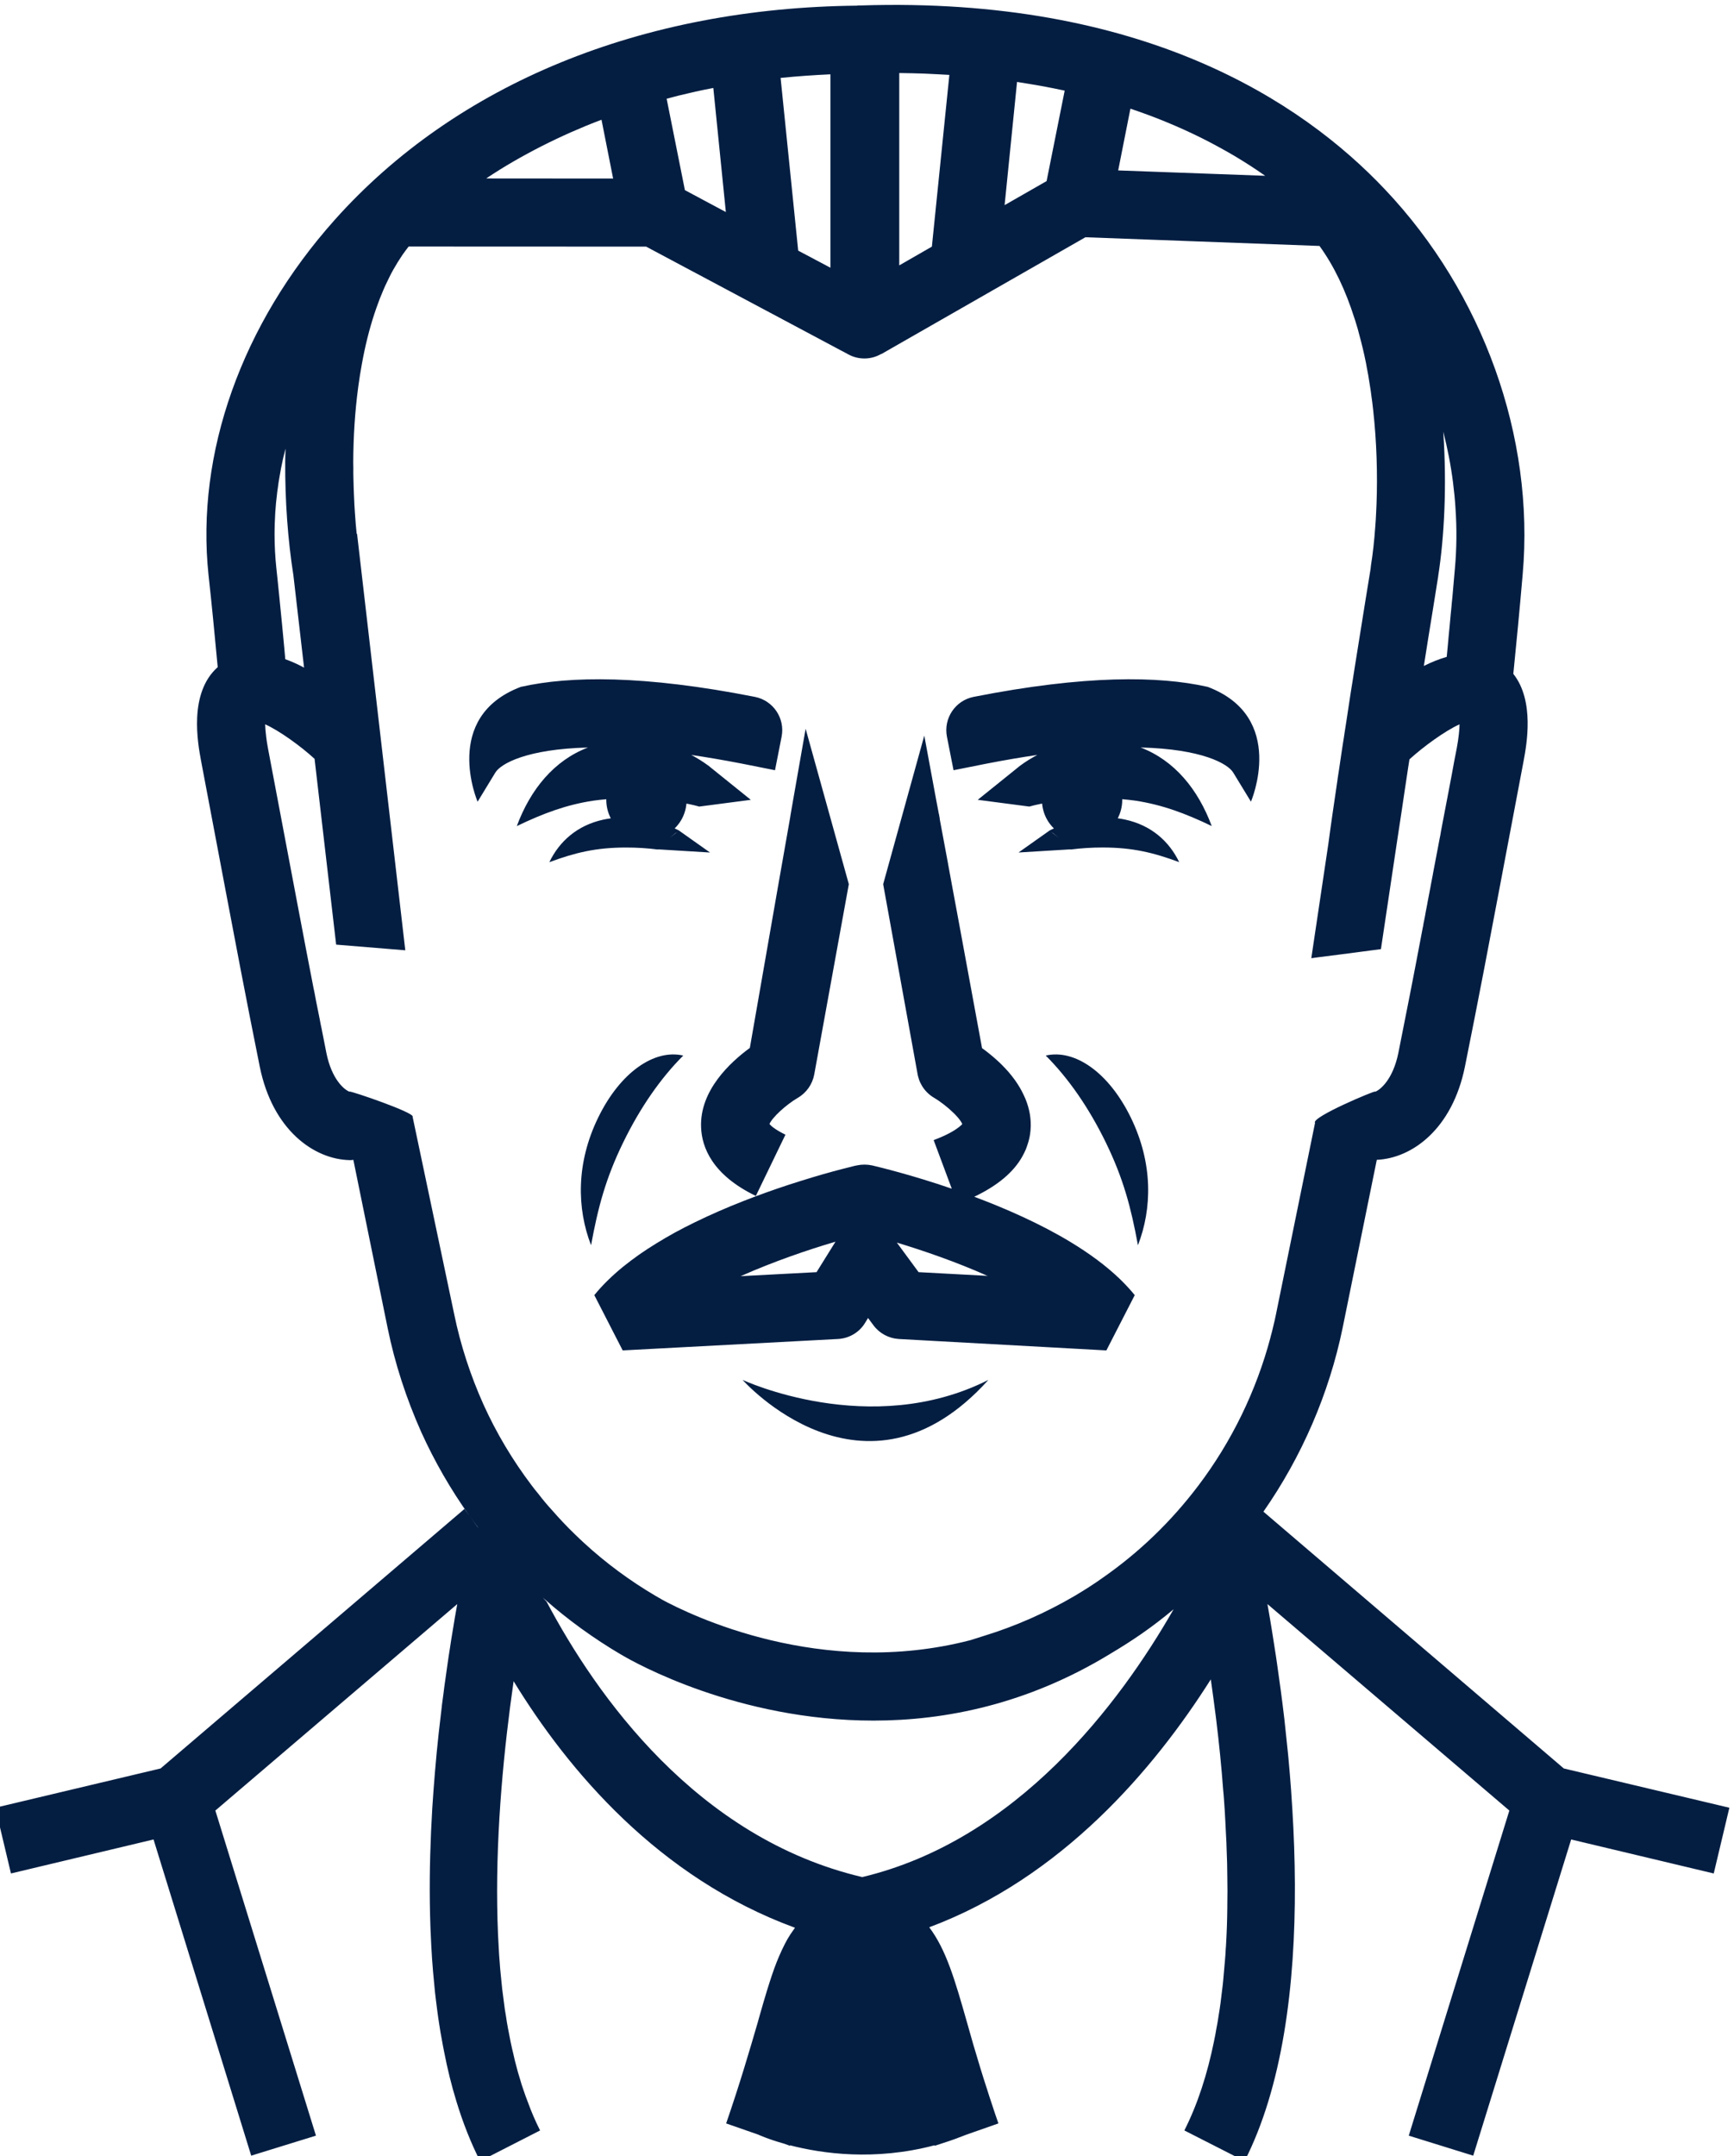 <svg xmlns="http://www.w3.org/2000/svg" xmlns:xlink="http://www.w3.org/1999/xlink" id="Layer_1" x="0px" y="0px" width="177px" height="220px" viewBox="0 0 177 220" xml:space="preserve"><path fill="#041E42" d="M76.541,106.919c-1.991,1.457-5.128,4.339-4.977,8.1c0.07,1.99,1.1,4.838,5.59,7.001l3.021-6.249 c-1.041-0.508-1.481-0.903-1.632-1.087c0.279-0.661,1.655-1.944,2.894-2.673c0.879-0.509,1.493-1.389,1.678-2.385l3.531-19.417 l-4.41-15.854l-1.215,6.921l-0.312,1.793l-0.058,0.371l-1.251,7.105L76.541,106.919z M109.298,126.738 c-3.11-1.884-6.629-3.428-9.849-4.634c0.01,0,0.01-0.01,0.02-0.01c2.353-1.126,3.997-2.492,4.895-4.116 c0.14-0.249,0.259-0.498,0.369-0.757c0.05-0.13,0.1-0.269,0.14-0.399c0.169-0.478,0.279-0.987,0.319-1.505 c0.1-1.156-0.12-2.222-0.518-3.199c-0.12-0.279-0.249-0.548-0.389-0.817c-0.06-0.11-0.13-0.229-0.189-0.339 c-0.149-0.249-0.309-0.498-0.478-0.737c-0.209-0.289-0.429-0.568-0.658-0.837c-0.229-0.259-0.458-0.508-0.698-0.747 c-0.169-0.169-0.349-0.339-0.528-0.498c-0.518-0.468-1.037-0.877-1.495-1.206v-0.02l-2.323-12.607l-0.648-3.488l-0.498-2.701v-0.02 l-0.847-4.535v-0.01h0.01l-0.09-0.508h-0.01v-0.01l-0.259-1.365l-1.226-6.618l-4.197,15.159l3.519,19.414 c0.02,0.12,0.05,0.229,0.09,0.349c0.06,0.239,0.159,0.468,0.289,0.688v0.01c0.299,0.548,0.748,1.007,1.286,1.325 c0.708,0.419,1.446,1.007,2.014,1.565l0.179,0.179c0.169,0.179,0.319,0.349,0.438,0.508c0.12,0.159,0.199,0.299,0.259,0.429v0.01 c-0.05,0.06-0.14,0.149-0.269,0.249c-0.05,0.04-0.1,0.09-0.169,0.13c-0.429,0.329-1.187,0.767-2.482,1.256l1.844,4.943v0.01 c-4.067-1.395-7.327-2.183-8.124-2.372c-0.518-0.11-1.047-0.11-1.565,0c-0.03,0.01-0.06,0.02-0.1,0.02 c-0.04,0.01-0.09,0.02-0.139,0.03c-0.289,0.07-0.718,0.179-1.256,0.319c-0.289,0.07-0.598,0.159-0.947,0.249 c-0.06,0.02-0.11,0.03-0.169,0.05c-0.259,0.07-0.538,0.149-0.827,0.229c-0.678,0.199-1.436,0.419-2.253,0.678 c-0.409,0.13-0.837,0.259-1.286,0.409c-2.881,0.947-6.29,2.222-9.57,3.827c-0.329,0.169-0.668,0.329-0.997,0.498 c-0.339,0.179-0.678,0.359-1.017,0.538c-0.628,0.349-1.256,0.708-1.864,1.086c-0.309,0.189-0.608,0.379-0.917,0.578 c-0.299,0.199-0.588,0.399-0.887,0.598c-0.558,0.399-1.106,0.807-1.625,1.226c-0.548,0.448-1.066,0.907-1.555,1.385 c-0.498,0.488-0.967,0.997-1.385,1.515l2.891,5.631v0.01l21.98-1.166c1.136-0.06,2.173-0.668,2.761-1.634l0.309-0.508l0.548,0.738 c0.618,0.837,1.575,1.345,2.602,1.405l21.183,1.166v-0.01l2.891-5.631c-0.448-0.558-0.957-1.096-1.495-1.624 C112.896,129.13,111.172,127.874,109.298,126.738z M83.35,129.798l-7.765,0.409c0.03-0.01,0.05-0.02,0.08-0.03h0.02l0.01-0.01 c3.31-1.465,6.779-2.651,9.56-3.468h0.01c0.01-0.01,0.01-0.01,0.02-0.01L83.35,129.798z M93.767,129.798l-2.223-3.02 c0.01,0,0.01,0,0.02,0.01c2.731,0.827,6.011,1.953,9.191,3.369h0.04c0.02,0.01,0.03,0.01,0.05,0.02L93.767,129.798z  M106.746,107.699c2.28,2.279,4.387,5.281,6.151,8.908c1.763,3.627,2.552,6.583,3.26,10.447c1.454-3.755,1.54-8.365-0.718-13.009 C113.18,109.4,109.693,107.016,106.746,107.699z M69.743,107.699c-2.947-0.683-6.435,1.701-8.692,6.345 c-2.258,4.644-2.17,9.254-0.718,13.009c0.708-3.864,1.496-6.82,3.26-10.447C65.355,112.98,67.463,109.978,69.743,107.699z  M75.801,140.792c0,0,12.436,14.04,25.09,0C88.833,146.885,75.801,140.792,75.801,140.792z M123.257,70.073h-0.012 c-0.01-0.002-0.01-0.002-0.022-0.003c-4.935-1.105-12.431-1.215-23.829,1.03c-1.88,0.368-3.103,2.191-2.734,4.068l0.674,3.418 l3.406-0.679c1.837-0.357,3.548-0.645,5.145-0.882c-0.596,0.315-1.17,0.671-1.711,1.068c-0.068,0.046-0.138,0.093-0.206,0.161 l-4.163,3.351l5.261,0.688c0.359-0.103,0.73-0.184,1.112-0.265c0.066-0.014,0.135-0.023,0.201-0.036 c0.004,0.043,0.002,0.091,0.01,0.133c0.095,0.76,0.392,1.45,0.837,2.009c0.11,0.141,0.229,0.269,0.352,0.39 c-0.145,0.074-0.301,0.133-0.44,0.211c-0.012,0-0.012,0.012-0.012,0.012c0.094,0.07,0.186,0.14,0.277,0.208l0.047,0.023l0.023,0.012 l0.608,0.495l-0.955-0.739l-3.159,2.234l5.321-0.323l-0.021,0.022c1.065-0.139,2.165-0.209,3.288-0.209 c3.079,0,5.208,0.532,7.812,1.493c-1.019-2.118-2.847-3.761-5.509-4.339c-0.243-0.06-0.505-0.095-0.762-0.134 c0.283-0.544,0.447-1.163,0.458-1.82v-0.071c0-0.019-0.004-0.037-0.004-0.057c0.453,0.042,0.906,0.084,1.337,0.148 c2.743,0.417,5.105,1.296,7.802,2.592c-1.397-3.757-3.812-6.702-7.264-8.017c6.259,0.157,8.907,1.652,9.457,2.561l1.809,2.969 C127.693,81.798,131.425,73.145,123.257,70.073z M67.176,86.68l-0.021-0.021l5.321,0.323l-3.159-2.234l-0.957,0.737l0.61-0.495 l0.023-0.012l0.046-0.022c0.093-0.07,0.186-0.14,0.278-0.208c0,0,0-0.013-0.012-0.013c-0.137-0.078-0.295-0.138-0.439-0.21 c0.123-0.121,0.241-0.25,0.352-0.391c0.446-0.558,0.742-1.249,0.838-2.009c0.006-0.042,0.004-0.089,0.008-0.133 c0.068,0.013,0.135,0.022,0.202,0.036c0.382,0.081,0.753,0.162,1.112,0.266l5.261-0.688l-4.163-3.352 c-0.068-0.069-0.138-0.115-0.207-0.161c-0.539-0.398-1.113-0.753-1.711-1.068c1.599,0.238,3.309,0.526,5.146,0.883l3.405,0.678 l0.673-3.417c0.371-1.879-0.853-3.701-2.734-4.069c-11.396-2.244-18.892-2.134-23.827-1.03c-0.012,0.001-0.012,0.001-0.022,0.003 h-0.013c-8.166,3.073-4.434,11.726-4.434,11.726l1.808-2.969c0.55-0.91,3.198-2.405,9.456-2.561 c-3.451,1.314-5.865,4.259-7.263,8.017c2.697-1.297,5.058-2.177,7.802-2.593c0.432-0.064,0.883-0.107,1.336-0.147 c0,0.019-0.004,0.037-0.004,0.057v0.07c0.013,0.658,0.176,1.277,0.46,1.821c-0.257,0.038-0.518,0.074-0.762,0.133 c-2.663,0.579-4.492,2.222-5.51,4.34c2.604-0.961,4.733-1.494,7.812-1.494C65.01,86.471,66.11,86.54,67.176,86.68z M159.628,180.436 l-30.663-26.201c3.908-5.601,6.699-12.029,8.084-18.746l3.489-17.152c3.599-0.159,7.716-3.139,9.002-9.538 c1.605-8.023,1.605-8.023,5.981-31.144c0.309-1.664,1.146-6.139-1.047-8.9c0.309-3.06,0.638-6.468,0.957-10.175 c1.226-13.973-4.027-28.663-14.055-39.247c-8.573-9.079-24.842-19.693-53.501-18.776h-0.349v0.02 c-21.99,0.209-40.921,7.943-53.341,21.836c-9.52,10.644-14.215,23.859-12.899,36.267c0.329,2.97,0.628,6.069,0.937,9.388 c-2.99,2.651-2.033,7.774-1.695,9.587c4.376,23.122,4.376,23.122,5.981,31.144c1.306,6.508,5.562,9.498,9.191,9.568h0.129 c0.08,0,0.16-0.03,0.239-0.03l3.499,17.152c0.738,3.628,1.904,7.206,3.449,10.664c1.346,2.96,2.981,5.81,4.895,8.491 c0.279,0.379,0.548,0.757,0.837,1.136c0.03,0.05,0.08,0.09,0.12,0.14l-0.13-0.13c-0.279-0.389-0.558-0.767-0.827-1.146 c-0.169-0.229-0.339-0.458-0.498-0.688l-31.022,26.48l-16.867,4.006l1.595,6.707l14.554-3.468l9.969,32.261l6.609-2.043 l-10.268-33.168l0.01-0.01l24.672-21.049l0.01-0.01c-0.08,0.458-0.159,0.927-0.249,1.405c-0.08,0.488-0.17,0.997-0.249,1.515 c-0.09,0.518-0.17,1.036-0.249,1.575c-0.09,0.538-0.169,1.086-0.249,1.644c-0.08,0.558-0.159,1.126-0.239,1.694 c-0.06,0.419-0.12,0.837-0.169,1.276c-0.06,0.409-0.11,0.827-0.169,1.256v0.04c-0.11,0.927-0.219,1.874-0.329,2.83 c-0.14,1.296-0.269,2.611-0.379,3.957c-0.1,1.196-0.189,2.412-0.269,3.638c-0.189,3.149-0.289,6.378-0.249,9.597 c0.01,0.847,0.03,1.684,0.06,2.531c0,0.08,0.01,0.159,0.01,0.239c0,0.14,0.01,0.279,0.02,0.419c0.03,0.827,0.08,1.654,0.13,2.472 v0.02c0.07,0.937,0.14,1.864,0.239,2.781c0.04,0.478,0.09,0.947,0.15,1.415c0.06,0.448,0.109,0.897,0.169,1.335 c0.06,0.458,0.129,0.907,0.199,1.355s0.14,0.897,0.229,1.345c0.08,0.448,0.159,0.887,0.249,1.326 c0.339,1.754,0.758,3.458,1.266,5.103c0.658,2.153,1.455,4.186,2.412,6.069l6.121-3.129c-0.469-0.927-0.897-1.914-1.266-2.94 c-0.149-0.379-0.289-0.767-0.419-1.156c-0.139-0.389-0.269-0.787-0.379-1.196c-0.13-0.399-0.249-0.817-0.349-1.226 c-0.12-0.419-0.219-0.837-0.309-1.256c-0.209-0.837-0.379-1.694-0.538-2.561c-0.02-0.03-0.02-0.07-0.02-0.1 c-0.08-0.419-0.15-0.837-0.209-1.266c-0.08-0.439-0.149-0.887-0.199-1.345c-0.13-0.907-0.239-1.834-0.319-2.761 c-0.05-0.468-0.09-0.937-0.12-1.405c-0.04-0.439-0.07-0.877-0.09-1.326c-0.01-0.06-0.01-0.12-0.01-0.179 c-0.03-0.439-0.05-0.887-0.07-1.336c-0.02-0.478-0.04-0.957-0.05-1.435c-0.01-0.478-0.02-0.967-0.03-1.445 c-0.11-7.953,0.698-16.115,1.675-22.902c5.592,9.139,14.813,20.052,28.699,25.145c0.01,0.01,0.01,0.01,0.02,0.01 c-0.159,0.219-0.309,0.439-0.458,0.658c-0.11,0.169-0.209,0.349-0.319,0.518c-0.399,0.718-0.758,1.495-1.096,2.342 c-0.08,0.219-0.159,0.438-0.249,0.658c-0.08,0.229-0.159,0.458-0.239,0.688c-0.08,0.239-0.159,0.478-0.239,0.728 c-0.11,0.329-0.209,0.668-0.319,1.017c0,0.01,0,0.03-0.01,0.04c-0.11,0.349-0.209,0.698-0.319,1.066 c-0.05,0.179-0.11,0.369-0.159,0.558c-0.05,0.189-0.11,0.379-0.169,0.578c0,0.02,0,0.03-0.01,0.04 c-0.07,0.269-0.149,0.538-0.229,0.817c-0.798,2.731-1.784,6.119-3.21,10.255l3.26,1.136c0,0,0.977,0.458,2.681,0.937l0.578,0.209 v-0.05c3.26,0.847,8.643,1.615,14.743,0c0,0,0.03,0.02,0.03,0.05l0.877-0.289c0.768-0.239,1.565-0.538,2.383-0.857l3.24-1.136 c-0.269-0.767-0.519-1.505-0.748-2.222c-0.14-0.399-0.259-0.787-0.379-1.166c-0.259-0.787-0.499-1.545-0.718-2.262 c-0.528-1.714-0.967-3.239-1.346-4.604c-1.266-4.455-2.143-7.455-3.868-9.757c0.01,0,0.01-0.01,0.02-0.01 c13.517-5.063,22.917-16.115,28.719-25.284c0.169,1.196,0.339,2.432,0.498,3.697c0.02,0.159,0.04,0.319,0.06,0.478 c0.279,2.292,0.528,4.694,0.708,7.156c0.03,0.259,0.05,0.528,0.07,0.797c0.06,0.787,0.11,1.585,0.149,2.392 c0.03,0.468,0.05,0.937,0.07,1.405c0.03,0.468,0.05,0.947,0.06,1.415c0.04,0.947,0.07,1.884,0.07,2.83c0.02,0.957,0.02,1.914,0,2.87 v0.199c-0.01,1.335-0.06,2.671-0.139,3.996c0,0.08-0.01,0.159-0.02,0.239c-0.02,0.438-0.05,0.867-0.09,1.296 c-0.05,0.608-0.1,1.216-0.159,1.814c-0.03,0.359-0.07,0.728-0.12,1.086c-0.1,0.887-0.209,1.764-0.359,2.631 c-0.06,0.448-0.139,0.897-0.229,1.336c-0.07,0.448-0.159,0.887-0.249,1.315c-0.678,3.329-1.665,6.398-3.02,9.069l6.15,3.129 c0.957-1.884,1.754-3.917,2.412-6.069c2.721-8.9,3.08-19.753,2.462-29.809c-0.04-0.658-0.08-1.326-0.129-1.973 c-0.08-1.136-0.179-2.252-0.279-3.359c-0.02-0.169-0.04-0.339-0.05-0.508c-0.12-1.146-0.239-2.282-0.359-3.398 c-0.229-1.943-0.479-3.807-0.738-5.581c-0.08-0.558-0.159-1.106-0.249-1.644c-0.04-0.269-0.08-0.518-0.12-0.777 c-0.12-0.787-0.249-1.545-0.369-2.282c-0.08-0.488-0.17-0.967-0.249-1.435l24.682,21.059l0.01,0.01l-10.267,33.168l6.579,2.043 l9.998-32.261l14.554,3.468l1.595-6.707L159.628,180.436z M145.344,67.927c0.149-0.927,0.299-1.864,0.448-2.83 c0.159-0.957,0.319-1.943,0.479-2.95l0.508-3.179v-0.01c0.02-0.07,0.02-0.13,0.03-0.209c0.618-3.957,0.887-9.159,0.518-14.65v-0.04 c0.439,1.724,0.778,3.458,0.997,5.212v0.01c0.11,0.867,0.199,1.744,0.249,2.621c0.139,2.033,0.12,4.066-0.06,6.079 c-0.07,0.807-0.14,1.595-0.209,2.372v0.01c-0.03,0.389-0.07,0.777-0.11,1.156c-0.03,0.389-0.07,0.767-0.11,1.146 c-0.06,0.757-0.14,1.495-0.209,2.222c-0.06,0.728-0.13,1.445-0.199,2.133c-0.788,0.229-1.565,0.538-2.333,0.927V67.927z  M114.142,17.378l1.246-6.289c2.542,0.847,4.964,1.854,7.257,2.99c1.146,0.578,2.253,1.176,3.339,1.814 c1.087,0.648,2.143,1.325,3.16,2.043l-0.548-0.02l-14.454-0.528V17.378z M102.549,20.907l1.266-12.547 c0.828,0.13,1.645,0.269,2.462,0.409c0.807,0.149,1.615,0.309,2.402,0.478l-1.844,9.219v0.01l-4.286,2.452V20.907z M91.793,7.452 h0.02c0.867,0.01,1.715,0.03,2.562,0.06c0.857,0.04,1.695,0.08,2.532,0.13l-1.784,17.521l-3.33,1.914V7.452z M84.765,7.582v19.733 l-3.29-1.744v-0.01L79.681,7.95C81.346,7.781,83.051,7.661,84.765,7.582z M68.058,10.073c0.389-0.11,0.778-0.209,1.167-0.309 c0.588-0.14,1.186-0.279,1.784-0.419c0.598-0.13,1.196-0.259,1.804-0.369l1.276,12.637v0.02l-4.177-2.232l-1.864-9.328H68.058z  M49.646,18.196c0.448-0.299,0.897-0.588,1.346-0.867c0.01,0,0.01-0.01,0.01-0.01c0.917-0.568,1.864-1.116,2.821-1.634 c1.924-1.047,3.927-1.993,6.001-2.85c0.518-0.209,1.047-0.419,1.575-0.618l1.186,6l-12.959-0.01 C49.636,18.206,49.636,18.196,49.646,18.196z M28.045,53.426c0.01-0.369,0.03-0.728,0.05-1.096c0.02-0.339,0.05-0.688,0.08-1.026 c0.02-0.229,0.05-0.468,0.08-0.698c0.03-0.289,0.06-0.578,0.11-0.857c0-0.03,0-0.06,0.01-0.08c0.04-0.309,0.08-0.608,0.139-0.917 c0.1-0.638,0.229-1.276,0.369-1.913c0.08-0.349,0.169-0.708,0.259-1.056v0.229c-0.02,0.399-0.03,0.767-0.03,1.116 c-0.02,3.967,0.269,7.963,0.837,11.571l1.086,9.398v0.02c-0.628-0.339-1.266-0.628-1.914-0.857c-0.04-0.419-0.08-0.827-0.11-1.236 c-0.08-0.817-0.159-1.615-0.229-2.402c-0.08-0.787-0.15-1.555-0.229-2.312V61.3c-0.08-0.757-0.16-1.515-0.229-2.252 c-0.04-0.379-0.08-0.747-0.119-1.116c-0.12-1.136-0.179-2.282-0.179-3.438C28.025,54.134,28.035,53.775,28.045,53.426z  M88.015,191.518c-16.897-3.977-27.154-18.527-32.218-28.095l-0.389-0.419c0.05,0.04,0.1,0.09,0.149,0.13 c2.413,2.133,5.014,4.016,7.815,5.671h0.01c0,0.01,0.02,0.01,0.02,0.01s0.04,0.03,0.1,0.06c1.286,0.767,11.803,6.677,25.659,6.677 c7.377,0,15.7-1.684,24.044-6.737c0.01,0,0.01,0,0.02-0.01h0.01v-0.01c1.246-0.737,2.333-1.435,3.31-2.113 c1.116-0.777,2.183-1.595,3.22-2.462l0.04-0.04C114.282,173.838,103.815,187.741,88.015,191.518z M122.316,151.584 c-2.751,3.638-6.021,6.797-9.759,9.398c-0.847,0.608-1.794,1.216-2.871,1.854c-2.941,1.724-6.061,3.099-9.291,4.086l-1.356,0.429 c-15.262,3.947-28.57-2.571-31.51-4.166v-0.01c-0.359-0.199-0.568-0.319-0.598-0.339c-2.642-1.555-5.084-3.359-7.307-5.402 c-0.319-0.289-0.628-0.588-0.937-0.887c-0.827-0.797-1.615-1.634-2.372-2.502c-0.489-0.528-0.937-1.076-1.366-1.634 c-0.229-0.269-0.449-0.548-0.658-0.827c-1.964-2.591-3.629-5.382-4.944-8.292c-1.336-2.98-2.343-6.079-2.981-9.189l-4.247-20.152 l0.01-0.01v-0.02c0-0.468-6.121-2.551-6.44-2.551c0,0.01-0.01,0.01-0.01,0.02c-0.538-0.199-1.824-1.266-2.363-3.957 c-0.13-0.658-0.249-1.256-0.359-1.824c-0.04-0.189-0.07-0.369-0.11-0.548v-0.02c-0.08-0.359-0.15-0.698-0.209-1.036 c-0.07-0.339-0.129-0.668-0.199-0.997c-0.12-0.568-0.229-1.126-0.329-1.694c-0.08-0.369-0.159-0.747-0.229-1.136 c-0.778-3.987-1.794-9.388-4.526-23.819c-0.08-0.429-0.14-0.807-0.179-1.146c-0.07-0.548-0.1-0.977-0.11-1.316l0.01,0.01 c1.445,0.648,3.638,2.232,5.034,3.518l2.203,18.956l7.058,0.578l-4.924-42.496h-0.04c-0.07-0.668-0.129-1.385-0.179-2.153 c-0.02-0.249-0.03-0.508-0.05-0.777c-0.02-0.349-0.04-0.718-0.05-1.086c-0.01-0.259-0.02-0.528-0.03-0.807 c-0.01-0.249-0.02-0.518-0.02-0.787c-0.01-0.359-0.02-0.737-0.01-1.116c-0.01-0.189-0.01-0.379-0.01-0.568 c0.01-2.651,0.179-5.182,0.489-7.534c0.01-0.1,0.03-0.199,0.04-0.299c0.1-0.747,0.219-1.475,0.349-2.183 c0.329-1.834,0.758-3.548,1.276-5.123c0.13-0.379,0.249-0.747,0.389-1.106c0.11-0.309,0.229-0.618,0.359-0.917 c0.239-0.598,0.499-1.166,0.778-1.714c0.13-0.269,0.269-0.538,0.419-0.797c0.289-0.508,0.588-0.997,0.907-1.465 c0.209-0.299,0.429-0.598,0.648-0.877l24.243,0.01l20.655,11.003c0.509,0.279,1.077,0.409,1.625,0.409 c0.608,0,1.196-0.159,1.725-0.468v0.02l20.834-11.92l23.895,0.887c1.515,2.083,2.681,4.594,3.549,7.325 c0.06,0.179,0.12,0.349,0.169,0.528c0.13,0.399,0.239,0.797,0.339,1.196c0.249,0.907,0.469,1.824,0.658,2.751 c0.02,0.11,0.05,0.219,0.06,0.319c0.139,0.708,0.269,1.415,0.369,2.123c0.06,0.349,0.11,0.688,0.149,1.036 c0.07,0.468,0.13,0.937,0.18,1.415c0.369,3.319,0.458,6.628,0.349,9.607c-0.01,0.289-0.02,0.578-0.04,0.867 c-0.02,0.498-0.05,0.997-0.09,1.475c-0.1,1.435-0.249,2.771-0.439,3.947c-0.02,0.13-0.03,0.249-0.04,0.369l-0.489,3 c-0.409,2.511-0.787,4.873-1.136,7.086c-0.139,0.887-0.269,1.744-0.409,2.581c-0.06,0.419-0.129,0.837-0.189,1.246 c-0.09,0.578-0.17,1.146-0.259,1.704c-0.06,0.389-0.12,0.767-0.179,1.146c-0.04,0.309-0.09,0.608-0.14,0.907 c-0.05,0.329-0.1,0.658-0.149,0.977c-0.1,0.648-0.189,1.276-0.279,1.884c-0.05,0.309-0.09,0.608-0.14,0.907v0.03 c-0.189,1.306-0.369,2.531-0.538,3.677c-0.149,1.017-0.279,1.983-0.399,2.88l-1.744,11.69l0.728-0.1l2.273-0.289l4.107-0.538 l1.655-11.053l0.479-3.159c0.08-0.508,0.149-1.017,0.229-1.545c0.09-0.578,0.179-1.176,0.269-1.794 c0.05-0.299,0.09-0.608,0.139-0.927c0.05-0.299,0.09-0.588,0.14-0.887c1.396-1.276,3.638-2.91,5.104-3.568l0.01-0.01 c-0.01,0.538-0.08,1.336-0.289,2.462c-0.09,0.448-0.17,0.897-0.259,1.326c-0.08,0.448-0.159,0.877-0.239,1.306 c-0.159,0.837-0.309,1.634-0.458,2.412c-0.1,0.518-0.189,1.017-0.289,1.505c-0.12,0.658-0.239,1.286-0.359,1.884 c-0.04,0.279-0.09,0.548-0.15,0.817c-0.06,0.319-0.12,0.638-0.179,0.947c-0.12,0.618-0.229,1.206-0.339,1.774 c-0.05,0.289-0.11,0.568-0.159,0.837c0.01,0.01,0,0.01,0,0.02c-0.08,0.429-0.159,0.847-0.239,1.246v0.02 c-0.11,0.598-0.219,1.176-0.329,1.714c0.01,0.01,0,0.01,0,0.02c-0.07,0.359-0.13,0.708-0.199,1.036v0.02 c-0.06,0.339-0.12,0.658-0.189,0.967c-0.02,0.159-0.05,0.329-0.09,0.488c-1.126,5.96-1.515,7.863-2.482,12.737 c-0.548,2.691-1.834,3.757-2.363,3.957c0-0.01-0.01-0.01-0.01-0.02c-0.04-0.1-6.45,2.581-6.141,3.179c0,0.01,0.01,0.01,0.01,0.02 l-3.987,19.524c-0.08,0.389-0.159,0.767-0.259,1.156c-0.09,0.389-0.189,0.787-0.299,1.176v0.02 C128.238,141.916,125.716,147.099,122.316,151.584z"></path></svg>